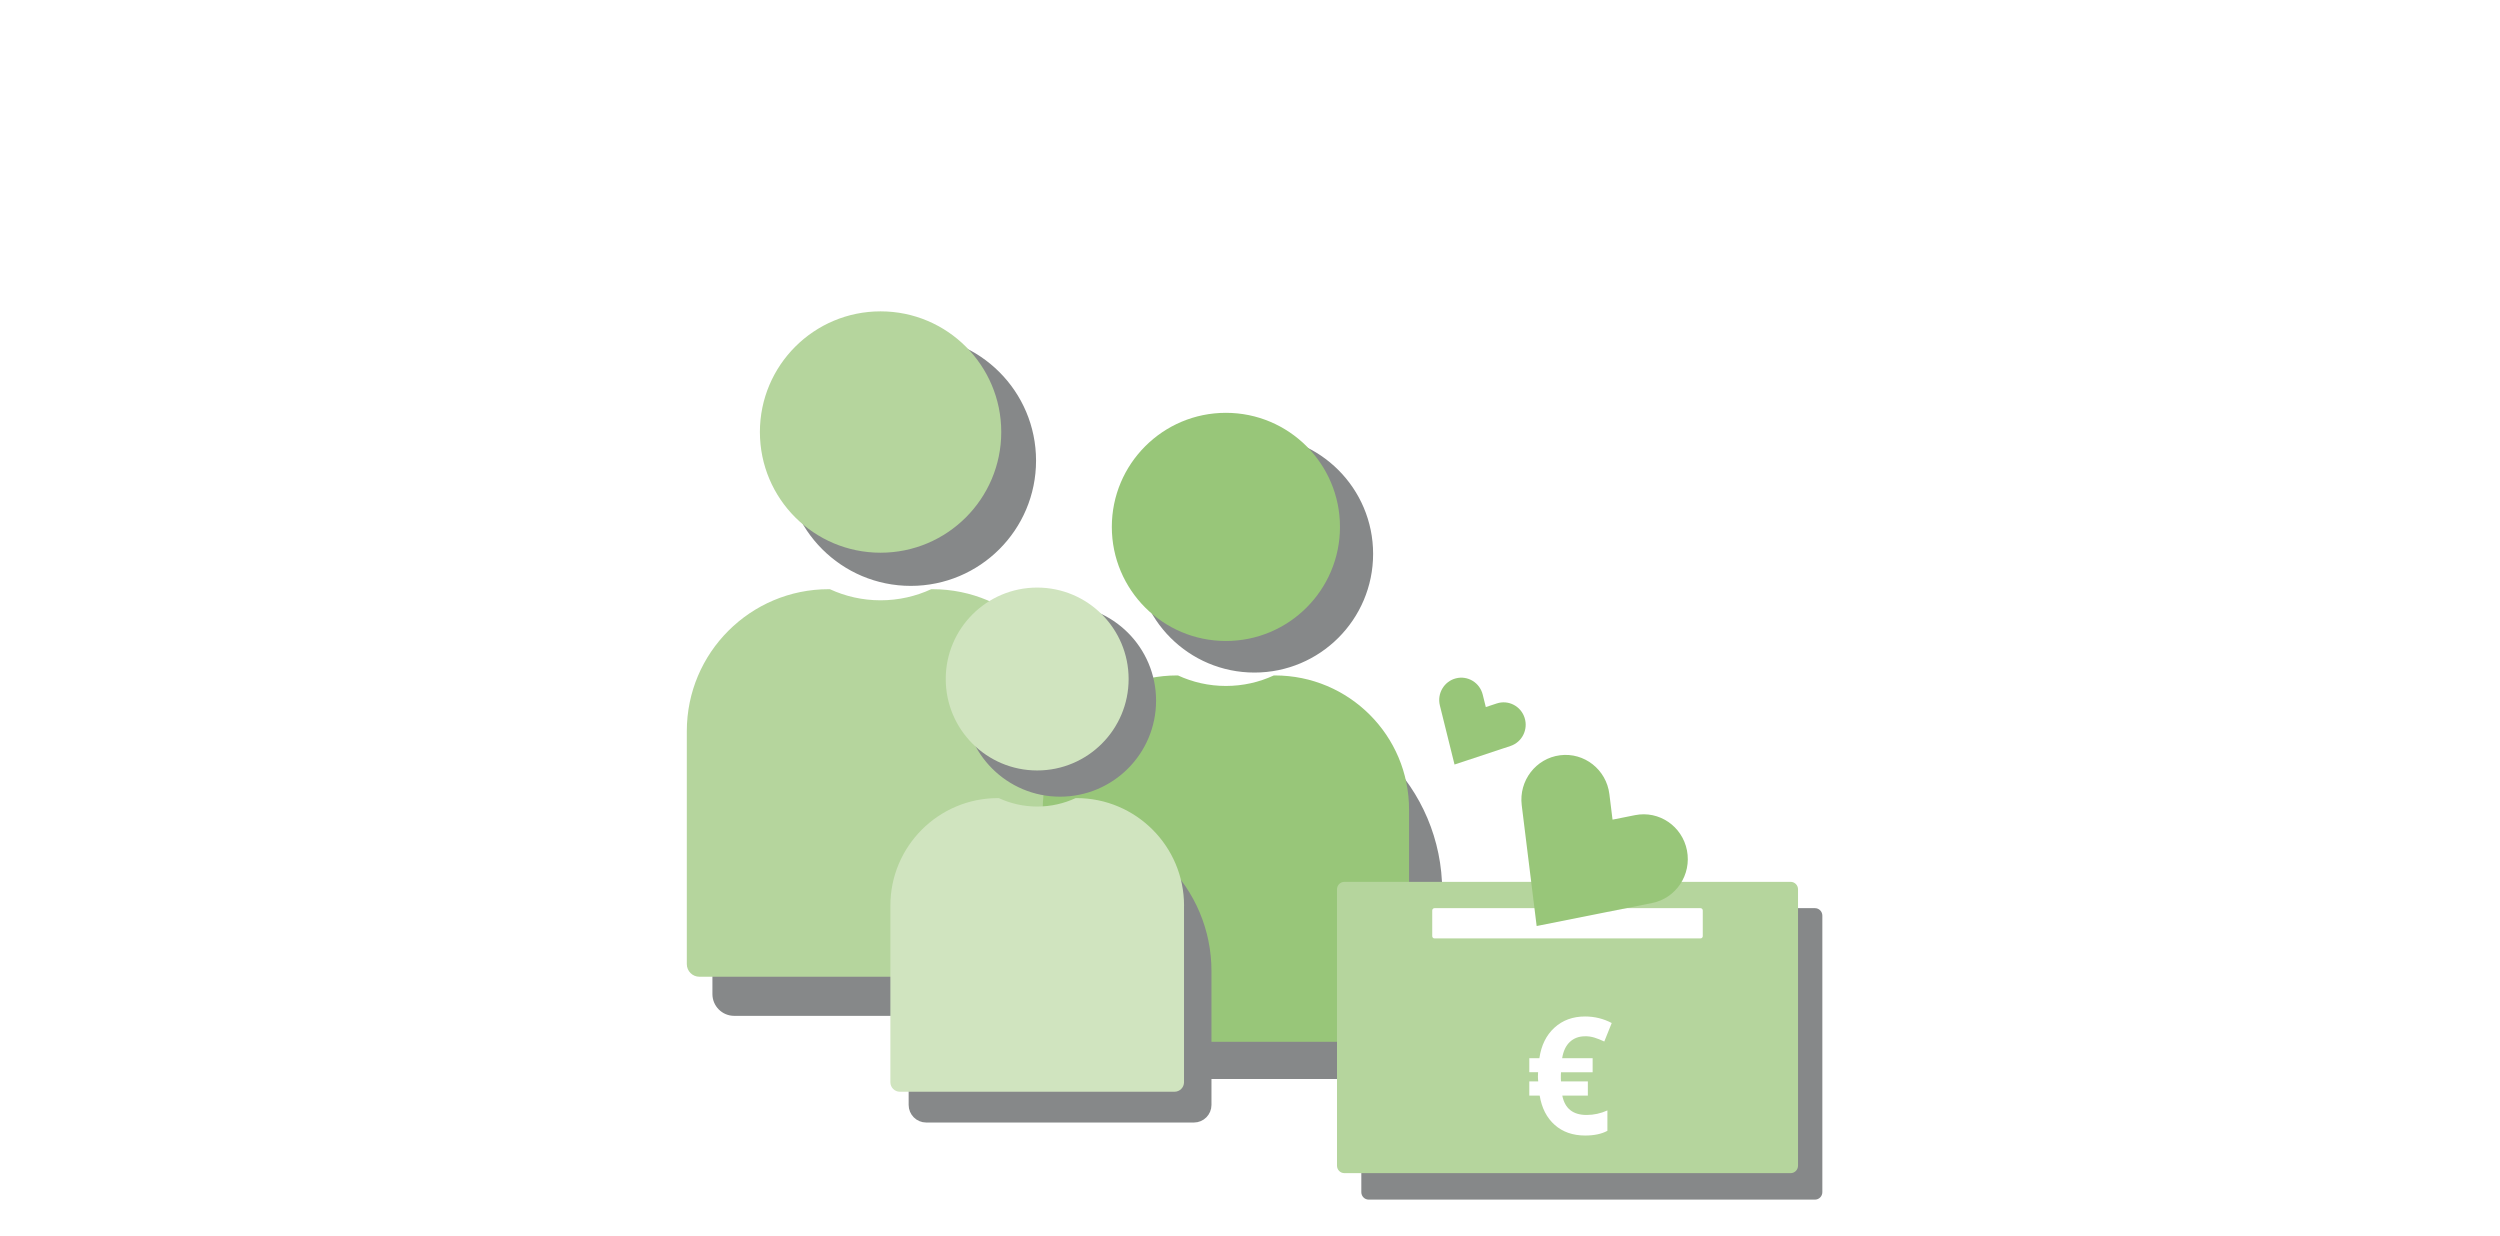 <svg width="273" height="135" viewBox="0 0 273 135" fill="none" xmlns="http://www.w3.org/2000/svg">
<rect width="273" height="135" fill="white"/>
<path d="M99.459 63.479C106.737 63.479 112.637 57.579 112.637 50.301C112.637 43.023 106.737 37.123 99.459 37.123C92.181 37.123 86.281 43.023 86.281 50.301C86.281 57.579 92.181 63.479 99.459 63.479Z" fill="#868889" stroke="#868889" stroke-miterlimit="10"/>
<path d="M99.459 68.109C111.137 68.109 120.618 77.59 120.618 89.268V108.553C120.618 109.59 119.777 110.431 118.74 110.431H80.174C79.137 110.431 78.296 109.59 78.296 108.553V89.268C78.296 77.59 87.777 68.109 99.455 68.109H99.459Z" fill="#868889" stroke="#868889" stroke-miterlimit="10"/>
<path d="M96.159 60.356C103.437 60.356 109.337 54.456 109.337 47.178C109.337 39.9 103.437 34 96.159 34C88.881 34 82.981 39.9 82.981 47.178C82.981 54.456 88.881 60.356 96.159 60.356Z" fill="#B5D59D"/>
<path d="M117.318 79.841V105.284C117.318 106.043 116.701 106.66 115.941 106.66H76.376C75.617 106.66 75 106.043 75 105.284V79.841C75 71.278 81.944 64.339 90.503 64.339H90.622C92.303 65.117 94.181 65.553 96.155 65.553C98.129 65.553 100.007 65.117 101.691 64.339H101.811C110.374 64.339 117.314 71.278 117.314 79.841H117.318Z" fill="#B5D59D"/>
<path d="M136.987 72.944C143.867 72.944 149.444 67.367 149.444 60.487C149.444 53.607 143.867 48.03 136.987 48.03C130.107 48.03 124.53 53.607 124.53 60.487C124.53 67.367 130.107 72.944 136.987 72.944Z" fill="#868889" stroke="#868889" stroke-miterlimit="10"/>
<path d="M136.987 77.324C148.025 77.324 156.989 86.288 156.989 97.326V115.555C156.989 116.534 156.195 117.328 155.216 117.328H118.759C117.779 117.328 116.985 116.534 116.985 115.555V97.326C116.985 86.288 125.949 77.324 136.987 77.324Z" fill="#868889" stroke="#868889" stroke-miterlimit="10"/>
<path d="M133.868 69.995C140.748 69.995 146.325 64.418 146.325 57.538C146.325 50.658 140.748 45.081 133.868 45.081C126.988 45.081 121.411 50.658 121.411 57.538C121.411 64.418 126.988 69.995 133.868 69.995Z" fill="#98C679"/>
<path d="M153.87 88.412V112.463C153.87 113.18 153.288 113.762 152.571 113.762H115.165C114.448 113.762 113.866 113.18 113.866 112.463V88.412C113.866 80.316 120.428 73.758 128.521 73.758H128.636C130.229 74.494 132.002 74.906 133.868 74.906C135.734 74.906 137.512 74.494 139.1 73.758H139.216C147.308 73.758 153.87 80.316 153.87 88.412Z" fill="#98C679"/>
<path d="M115.759 86.498C121.273 86.498 125.744 82.027 125.744 76.512C125.744 70.997 121.273 66.526 115.759 66.526C110.244 66.526 105.773 70.997 105.773 76.512C105.773 82.027 110.244 86.498 115.759 86.498Z" fill="#868889" stroke="#868889" stroke-miterlimit="10"/>
<path d="M115.759 90.01C124.607 90.01 131.793 97.193 131.793 106.045V120.657C131.793 121.444 131.157 122.08 130.371 122.08H101.146C100.36 122.08 99.724 121.444 99.724 120.657V106.045C99.724 97.197 106.906 90.01 115.759 90.01Z" fill="#868889" stroke="#868889" stroke-miterlimit="10"/>
<path d="M113.26 84.134C118.775 84.134 123.246 79.664 123.246 74.149C123.246 68.634 118.775 64.163 113.26 64.163C107.745 64.163 103.275 68.634 103.275 74.149C103.275 79.664 107.745 84.134 113.26 84.134Z" fill="#D0E4BF"/>
<path d="M129.295 98.901V118.178C129.295 118.753 128.829 119.219 128.254 119.219H98.27C97.696 119.219 97.229 118.753 97.229 118.178V98.901C97.229 92.412 102.488 87.153 108.977 87.153H109.069C110.346 87.743 111.764 88.075 113.264 88.075C114.764 88.075 116.183 87.743 117.459 87.153H117.551C124.04 87.153 129.299 92.412 129.299 98.901H129.295Z" fill="#D0E4BF"/>
<g clip-path="url(#clip0_950_194)">
<path d="M198.195 99.171H149.461C149.017 99.171 148.656 99.536 148.656 99.987V130.183C148.656 130.633 149.017 130.998 149.461 130.998H198.195C198.64 130.998 199 130.633 199 130.183V99.987C199 99.536 198.64 99.171 198.195 99.171Z" fill="#868889"/>
<path d="M195.539 96.298H146.805C146.36 96.298 146 96.663 146 97.114V127.291C146 127.742 146.36 128.107 146.805 128.107H195.539C195.983 128.107 196.344 127.742 196.344 127.291V97.114C196.344 96.663 195.983 96.298 195.539 96.298Z" fill="#B5D59D"/>
<path d="M185.695 99.171H156.647C156.51 99.171 156.4 99.283 156.4 99.421V102.226C156.4 102.364 156.51 102.476 156.647 102.476H185.695C185.832 102.476 185.942 102.364 185.942 102.226V99.421C185.942 99.283 185.832 99.171 185.695 99.171Z" fill="white"/>
<path d="M167.802 101.119L166.173 87.932C165.842 85.253 167.717 82.809 170.36 82.474C173.002 82.138 175.413 84.037 175.744 86.717L176.089 89.505L178.553 89.013C181.168 88.492 183.703 90.217 184.217 92.867C184.731 95.516 183.029 98.086 180.415 98.607L167.802 101.122V101.119Z" fill="#98C679"/>
<path d="M158.834 83.485L157.235 77.041C156.91 75.732 157.693 74.404 158.985 74.075C160.277 73.746 161.588 74.54 161.912 75.849L162.25 77.212L163.444 76.817C164.709 76.398 166.072 77.096 166.485 78.38C166.899 79.662 166.21 81.043 164.943 81.462L158.834 83.487V83.485Z" fill="#98C679"/>
<path d="M173.091 113.162C172.419 113.162 171.867 113.367 171.43 113.776C170.992 114.184 170.713 114.779 170.586 115.556H173.916V117.089H170.461L170.445 117.394V117.802L170.461 118.089H173.394V119.639H170.602C170.884 121.051 171.768 121.754 173.255 121.754C174.043 121.754 174.799 121.588 175.528 121.259V123.487C174.889 123.829 174.083 124 173.107 124C171.758 124 170.649 123.614 169.778 122.841C168.906 122.069 168.358 121.001 168.133 119.637H167V118.087H167.975C167.954 117.953 167.942 117.772 167.942 117.547L167.959 117.086H167V115.554H168.1C168.304 114.15 168.852 113.04 169.745 112.223C170.638 111.406 171.751 111 173.091 111C174.127 111 175.095 111.238 176 111.713L175.189 113.734C174.809 113.553 174.454 113.414 174.122 113.31C173.791 113.206 173.448 113.157 173.091 113.157V113.162Z" fill="white"/>
</g>
<defs>
<clipPath id="clip0_950_194">
<rect width="53" height="57" fill="white" transform="translate(146 74)"/>
</clipPath>
</defs>
</svg>
